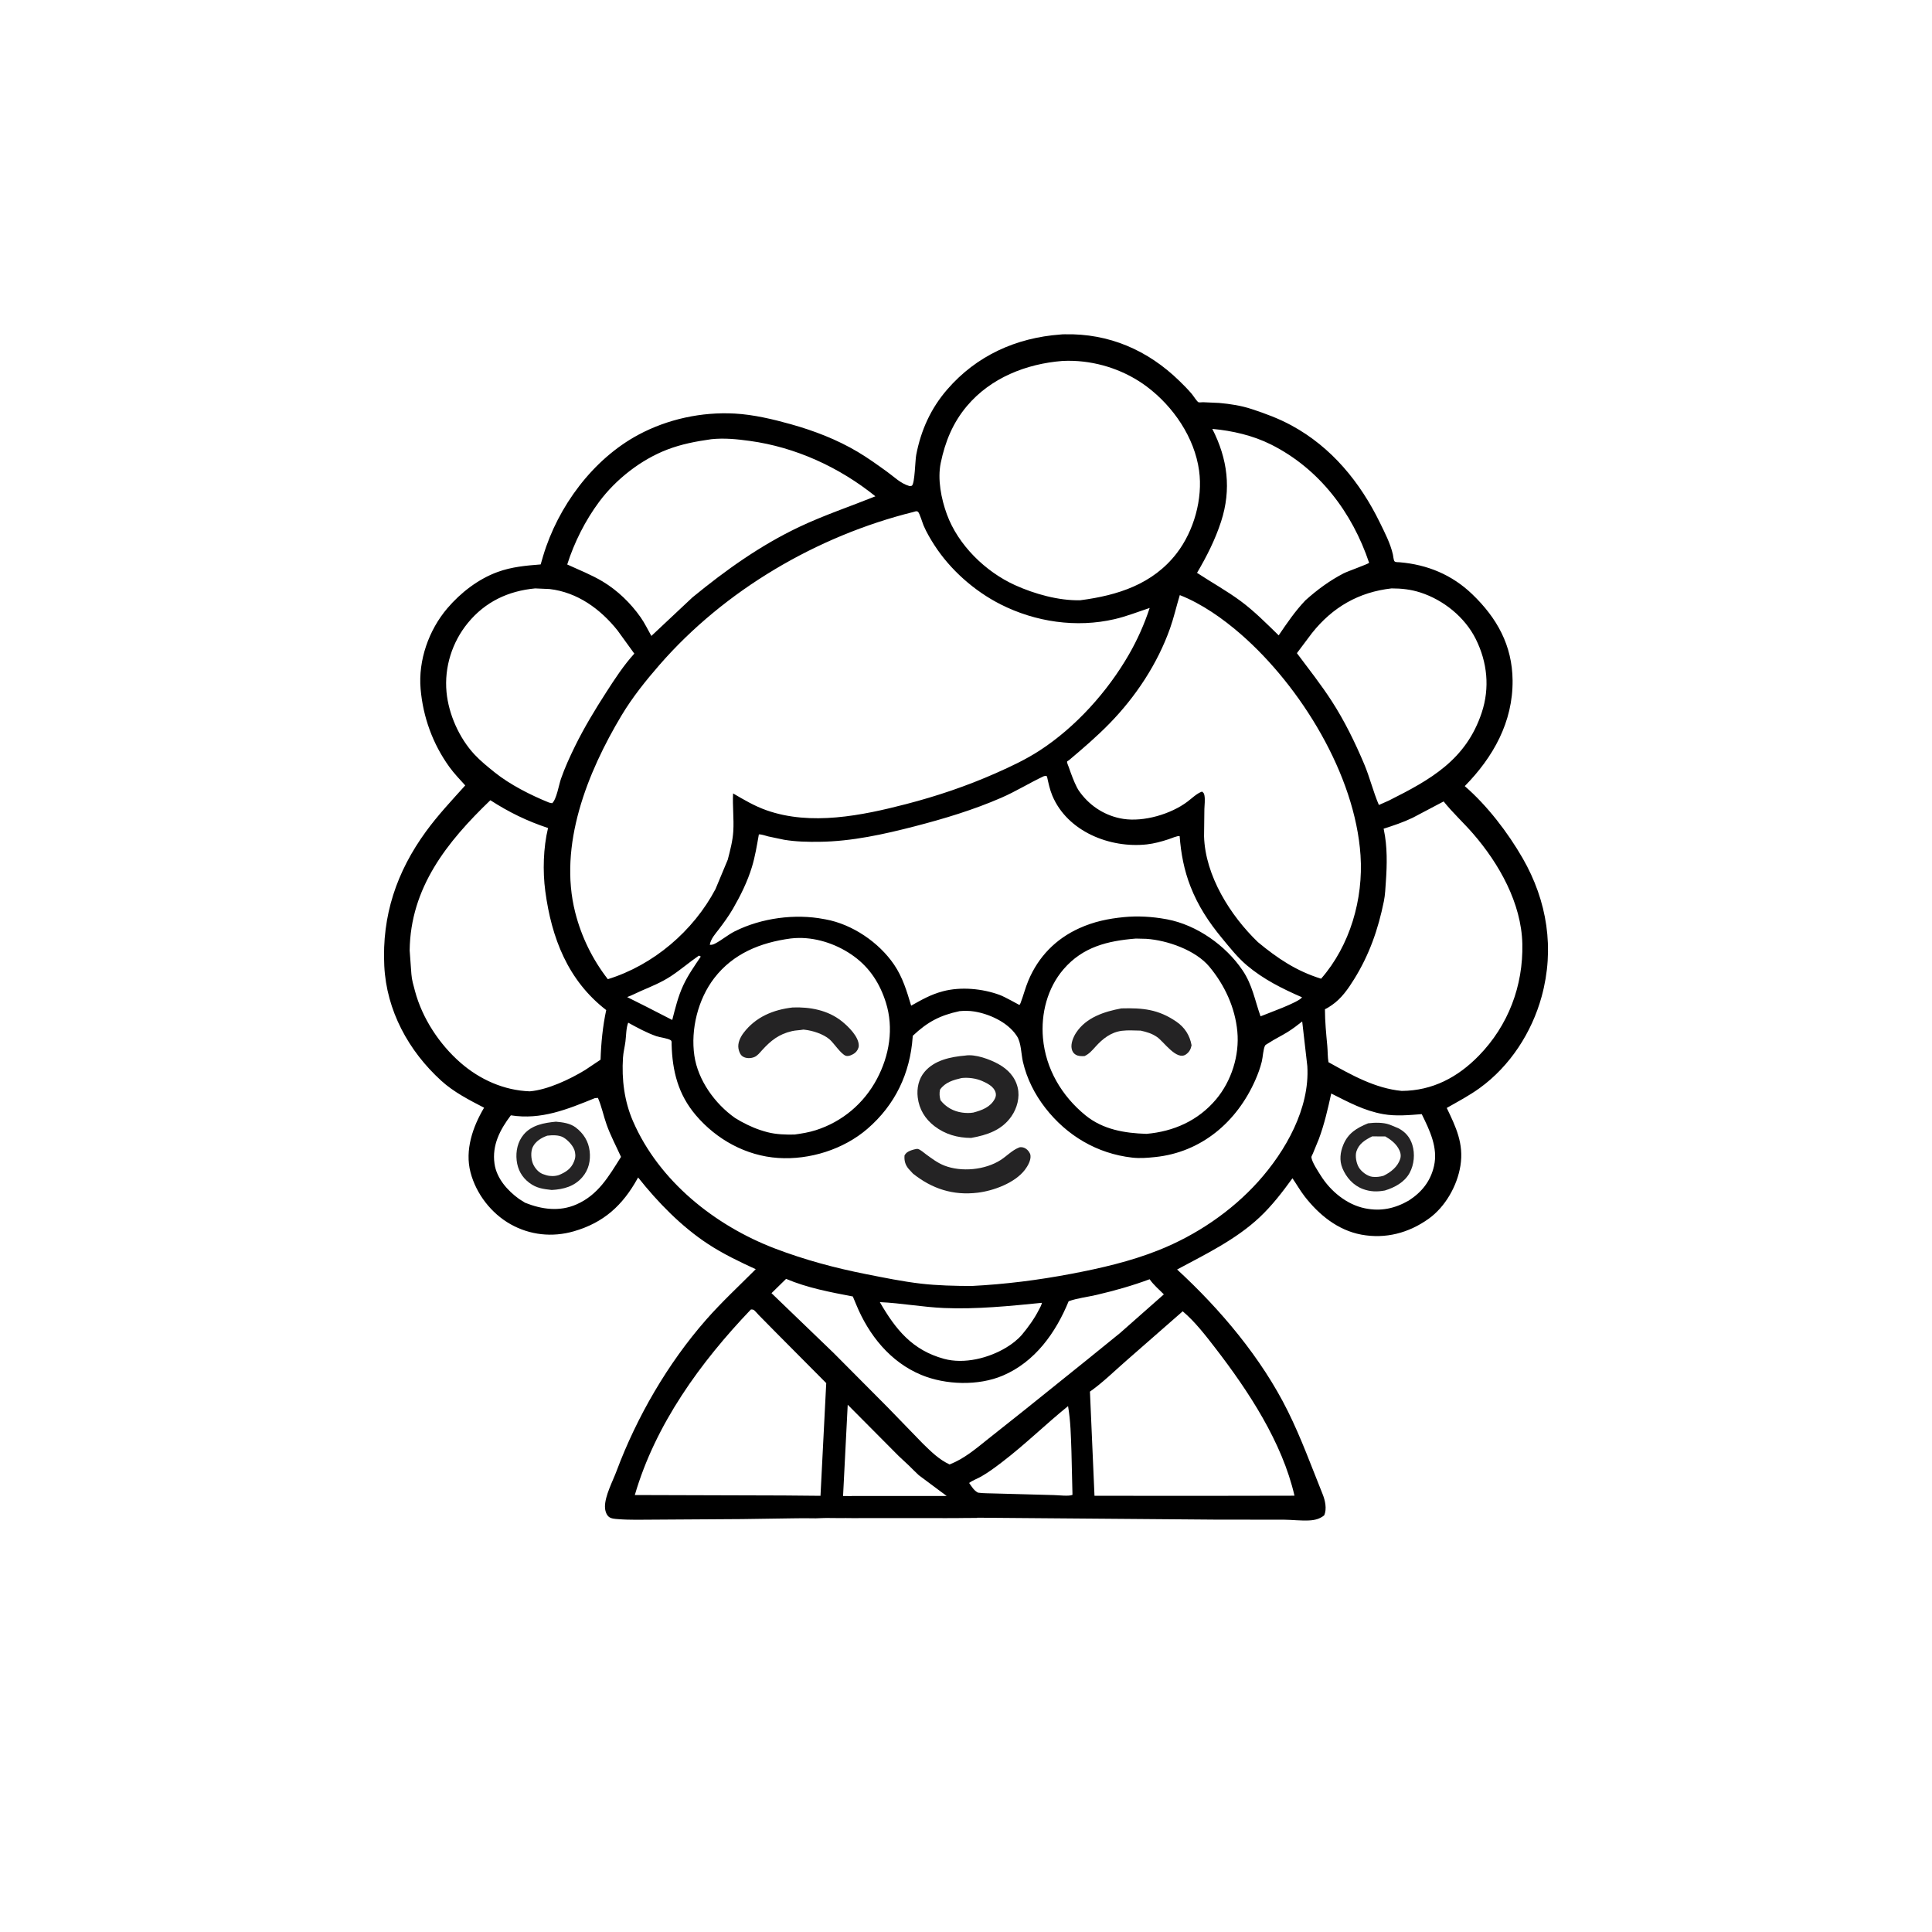 <?xml version="1.0" encoding="UTF-8" standalone="no"?>
<svg
   width="512"
   height="512"
   version="1.1"
   id="svg7"
   sodipodi:docname="manda-logo.svg"
   inkscape:version="1.3 (0e150ed6c4, 2023-07-21)"
   xmlns:inkscape="http://www.inkscape.org/namespaces/inkscape"
   xmlns:sodipodi="http://sodipodi.sourceforge.net/DTD/sodipodi-0.dtd"
   xmlns="http://www.w3.org/2000/svg"
   xmlns:svg="http://www.w3.org/2000/svg">
  <defs
     id="defs7" />
  <sodipodi:namedview
     id="namedview7"
     pagecolor="#ffffff"
     bordercolor="#cccccc"
     borderopacity="1"
     inkscape:showpageshadow="0"
     inkscape:pageopacity="1"
     inkscape:pagecheckerboard="0"
     inkscape:deskcolor="#d1d1d1"
     inkscape:zoom="1.6113281"
     inkscape:cx="238.93333"
     inkscape:cy="290.75394"
     inkscape:window-width="1920"
     inkscape:window-height="1007"
     inkscape:window-x="0"
     inkscape:window-y="0"
     inkscape:window-maximized="1"
     inkscape:current-layer="svg7" />
  <path
     id="path1"
     d="M 423.041 132.817 C 422.47 132.83 421.886 132.818 421.321 132.908 C 403.722 134.21 388.021 141.262 376.353 154.737 C 369.787 162.32 365.891 170.99 364.019 180.788 C 363.609 182.937 363.485 191.899 362.344 192.937 C 362.085 193.171 361.657 193.055 361.312 193.113 C 357.728 192.029 355.474 189.625 352.526 187.494 C 348.74 184.757 344.887 181.979 340.875 179.587 C 332.616 174.663 323.522 171.158 314.288 168.571 C 307.129 166.565 299.384 164.726 291.937 164.317 C 278.777 163.594 265.257 166.511 253.652 172.737 C 235.519 182.467 221.661 201.301 215.812 220.851 L 214.816 224.259 C 208.965 224.711 203.277 225.227 197.704 227.262 C 190.004 230.073 183.02 235.484 177.738 241.679 C 170.36 250.331 166.129 262.352 167.115 273.75 C 168.084 284.939 171.946 295.563 178.515 304.69 C 180.398 307.306 182.692 309.668 184.846 312.064 C 179.529 317.962 173.94 323.921 169.26 330.346 C 157.573 346.392 151.709 363.783 152.681 383.736 C 153.548 401.526 162.328 417.582 175.345 429.416 C 180.303 433.924 186.427 437.054 192.337 440.112 C 187.831 447.695 184.617 456.956 186.949 465.826 C 189.189 474.346 195.169 482.1 202.875 486.419 C 210.59 490.743 219.453 491.671 227.962 489.225 C 239.888 485.798 247.405 478.889 253.304 468.234 L 253.529 467.824 C 261.352 477.697 270.747 487.346 281.317 494.27 C 287.408 498.26 293.682 501.237 300.266 504.281 C 293.589 510.974 286.732 517.305 280.479 524.437 C 265.35 541.691 253.016 562.946 244.98 584.437 C 243.43 588.583 240.345 594.287 240.36 598.67 C 240.365 599.99 240.806 601.713 241.849 602.61 C 242.8 603.428 244.343 603.476 245.537 603.574 C 250.338 603.969 255.248 603.783 260.062 603.779 L 294.759 603.556 L 315.012 603.26 C 319.084 603.23 319.396 603.168 324.097 603.258 C 324.949 603.204 329.586 603.046 329.944 603.137 L 334.86 603.173 C 334.972 603.097 341.109 603.245 341.221 603.17 L 374.478 603.17 C 374.474 603.175 374.471 603.18 374.467 603.184 L 376.769 603.17 L 380.973 603.17 L 380.973 603.143 L 388.274 603.096 L 388.315 603.008 L 483.715 603.779 L 510 603.794 C 513.415 603.82 516.91 604.283 520.312 604.087 C 522.518 603.96 524.413 603.459 526.136 602.062 C 527.251 599.467 526.504 596.144 525.489 593.625 C 521.045 582.593 516.943 571.266 511.649 560.616 C 501.162 539.52 484.916 520.25 467.683 504.395 C 478.982 498.334 490.982 492.541 500.42 483.694 C 505.397 479.028 509.519 473.646 513.512 468.143 C 515.137 470.492 516.597 473.081 518.338 475.33 C 524.013 482.657 531.556 488.802 540.867 490.538 C 550.512 492.336 559.696 489.883 567.597 484.257 C 574.244 479.525 578.994 471.126 580.259 463.119 C 581.638 454.389 578.457 447.77 574.816 440.206 C 579.259 437.675 583.774 435.3 587.924 432.293 C 599.978 423.559 608.596 410.236 612.512 395.979 C 617.739 376.952 614.743 357.95 604.966 340.966 C 599.111 330.795 590.881 320.036 581.973 312.34 C 593.274 300.843 601.128 286.865 600.978 270.34 C 600.851 256.415 594.796 245.557 584.941 236.086 C 576.902 228.36 567.125 224.326 556.09 223.394 C 555.5 223.344 554.325 223.48 553.98 222.908 C 553.687 222.423 553.556 220.914 553.421 220.312 C 552.434 215.928 550.17 211.572 548.203 207.551 C 540.374 191.547 529.033 177.682 513.217 169.078 C 508.039 166.261 502.905 164.371 497.332 162.536 C 493.102 161.142 488.785 160.482 484.359 160.093 L 478.054 159.811 C 477.768 159.812 476.388 159.937 476.179 159.829 C 475.536 159.496 474.086 157.187 473.537 156.536 C 472 154.712 470.299 153.016 468.594 151.351 C 456.056 139.115 440.612 132.433 423.041 132.817 z M 426.583 143.385 C 436.962 143.783 447.356 147.387 455.654 153.612 C 466.155 161.491 474.605 173.794 476.42 186.999 C 477.952 198.147 474.371 210.943 467.528 219.82 C 458.036 232.133 444.063 236.561 429.205 238.491 C 420.639 238.693 411.028 235.999 403.271 232.479 C 391.548 227.16 380.686 216.577 376.213 204.354 C 373.969 198.222 372.417 190.439 373.775 183.899 C 375.519 175.496 378.572 167.983 384.164 161.344 C 393.631 150.105 407.795 144.529 422.144 143.411 C 423.62 143.335 425.1 143.328 426.583 143.385 z M 481.673 170.408 C 489.641 171.13 497.856 173.024 505.034 176.628 C 524.152 186.23 537.24 203.56 543.975 223.614 C 543.609 224.102 535.412 226.99 533.836 227.807 C 528.267 230.69 523.324 234.342 518.669 238.52 C 514.587 242.798 511.341 247.568 508.043 252.442 C 503.244 247.771 498.329 242.798 492.931 238.81 C 487.366 234.699 481.363 231.401 475.602 227.604 C 479.442 221.086 482.802 214.462 485.147 207.255 C 489.321 194.424 487.762 182.325 481.673 170.408 z M 286.476 174.284 C 287.749 174.267 289.011 174.301 290.27 174.375 C 292.79 174.523 295.305 174.825 297.888 175.178 C 316.111 177.666 333.55 185.673 347.815 197.191 C 337.802 201.219 327.37 204.708 317.625 209.323 C 302.105 216.673 288.34 226.518 275.115 237.36 L 258.8 252.674 C 257.378 250.174 256.175 247.598 254.514 245.238 C 250.567 239.629 245.364 234.588 239.467 231.047 C 235 228.363 230.087 226.458 225.366 224.279 C 228.164 215.488 232.565 206.751 238.075 199.345 C 244.741 190.386 254.699 182.62 265.101 178.632 C 270.856 176.425 276.559 175.366 282.615 174.504 C 283.92 174.369 285.204 174.301 286.476 174.284 z M 363.808 203.162 C 364.137 203.103 364.46 203.122 364.755 203.364 C 365.362 203.863 366.556 207.879 366.975 208.843 C 368.148 211.545 369.635 214.089 371.229 216.562 C 377.553 226.376 387.124 234.835 397.532 240.111 C 411.386 247.133 427.686 249.53 442.875 245.994 C 447.617 244.89 452.166 243.075 456.785 241.553 C 454.678 247.968 451.933 254.141 448.567 259.995 C 440.069 274.774 427.397 288.895 413.062 298.201 C 407.565 301.77 401.548 304.594 395.563 307.236 C 384.009 312.338 372.23 316.312 360 319.485 C 342.392 324.054 322.197 328.164 304.544 321.934 C 299.744 320.24 295.639 317.791 291.266 315.237 C 290.999 320.242 291.653 325.273 291.346 330.307 C 291.115 334.086 290.1 337.907 289.151 341.563 L 284.279 353.25 C 275.465 369.93 259.554 383.488 241.503 389.045 C 235.404 381.187 231.005 372.207 228.551 362.557 C 221.762 335.858 233.366 306.897 246.987 284.188 C 251.253 277.075 256.593 270.411 262.031 264.167 C 287.935 234.419 324.673 212.93 362.83 203.437 C 363.144 203.359 363.479 203.221 363.808 203.162 z M 552.89 233.78 C 556.877 233.783 560.575 234.188 564.381 235.421 C 573.549 238.393 582.039 245.223 586.362 253.919 C 590.943 263.134 591.987 273.285 588.712 283.151 C 582.483 301.919 568.395 309.764 551.748 318.111 L 547.854 319.831 C 545.581 314.548 544.263 308.901 542.007 303.562 C 538.384 294.989 534.218 286.454 529.163 278.625 C 524.894 272.014 519.989 265.805 515.282 259.506 L 521.273 251.531 C 529.438 241.248 539.853 235.248 552.89 233.78 z M 212.619 233.783 L 218.347 234.032 C 229.412 235.315 238.514 241.944 245.311 250.43 L 252.023 259.693 C 247.762 264.391 244.349 269.646 240.923 274.957 C 236.4 281.971 232.063 289.135 228.387 296.637 C 226.361 300.773 224.395 305.078 222.882 309.428 C 222.069 311.763 221.117 317.65 219.375 319.137 L 218.162 318.882 C 210.925 315.961 202.616 311.763 196.538 306.873 C 193.79 304.662 190.898 302.327 188.496 299.745 C 182.468 293.261 178.241 283.808 177.41 274.98 C 176.478 265.085 179.647 255.094 185.927 247.462 C 192.819 239.086 201.918 234.794 212.619 233.783 z M 468.756 236.443 C 477.465 239.846 485.974 245.848 493.013 251.985 C 516.846 272.765 538.41 307.806 540.559 339.855 C 541.722 357.191 536.407 375.683 524.894 388.857 C 515.111 385.836 507.601 380.795 499.793 374.326 C 488.837 363.773 478.86 347.991 478.391 332.291 L 478.52 321.436 C 478.574 319.765 478.853 317.687 478.544 316.057 C 478.379 315.188 478.23 315.004 477.562 314.516 C 475.473 315.265 473.536 317.203 471.756 318.539 C 465.17 323.485 454.441 326.62 446.303 325.356 C 439.465 324.294 433.439 320.565 429.307 315.067 C 428.801 314.394 428.327 313.734 427.942 312.981 C 426.645 310.443 425.607 307.594 424.676 304.901 C 424.532 304.486 423.916 303.063 423.943 302.698 C 423.967 302.379 424.433 302.287 424.678 302.08 C 430.212 297.415 435.751 292.664 440.812 287.484 C 451.242 276.807 459.879 263.767 464.883 249.65 C 466.403 245.364 467.418 240.803 468.756 236.443 z M 415.309 308.253 C 415.42 308.253 415.53 308.313 415.974 308.437 C 416.543 311.033 417.076 313.665 418.11 316.125 C 424.116 330.411 441.031 337.107 455.669 335.49 C 458.572 335.169 461.477 334.369 464.247 333.466 C 465.2 333.155 467.992 331.932 468.694 332.221 C 469.219 339.17 470.464 345.743 473.015 352.26 C 476.019 359.936 480.244 366.367 485.467 372.688 C 488.525 376.39 491.701 380.423 495.386 383.534 C 501.992 389.111 509.453 392.815 517.321 396.246 C 516.072 398.257 503.39 402.723 500.836 403.804 C 498.563 397.401 497.606 391.309 493.676 385.5 C 486.998 375.627 475.484 367.497 463.708 365.27 L 463.125 365.168 C 457.815 364.19 451.965 363.856 446.581 364.383 C 440.274 365.001 434.627 366.165 428.795 368.812 C 419.455 373.051 412.578 380.109 408.597 389.569 C 407.379 392.465 406.633 395.503 405.515 398.437 C 405.339 398.713 405.293 399.148 404.988 399.269 C 404.942 399.287 399.315 396.088 397.239 395.32 C 390.365 392.778 381.739 391.959 374.607 393.861 C 369.78 395.148 366.307 397.162 362.015 399.571 C 360.277 393.794 358.668 388.31 355.224 383.25 C 349.192 374.387 338.599 367.198 327.984 365.276 L 327.375 365.171 C 315.865 362.943 302.532 364.744 292.011 369.993 C 289.193 371.398 286.799 373.521 284.062 374.927 C 283.422 375.255 282.717 375.492 281.997 375.372 C 282.51 372.836 284.111 371.191 285.636 369.187 C 287.618 366.58 289.603 363.846 291.243 361.008 C 294.246 355.81 296.998 350.237 298.746 344.487 C 300.036 340.243 300.737 335.876 301.509 331.517 C 302.651 331.461 304.122 332.05 305.25 332.329 L 311.575 333.659 C 316.271 334.434 320.952 334.521 325.696 334.459 C 338.513 334.291 351.209 331.473 363.568 328.277 C 375.246 325.256 386.735 321.783 397.813 316.974 C 403.654 314.439 408.928 311.116 414.641 308.437 C 415.087 308.313 415.198 308.253 415.309 308.253 z M 194.827 317.944 C 202.252 322.73 209.353 326.196 217.746 328.986 C 215.859 336.811 215.587 346.115 216.659 354.123 C 219.141 372.678 225.629 389.567 240.858 401.317 C 239.48 407.759 238.815 414.459 238.611 421.034 L 232.453 425.153 C 226.382 428.836 217.63 432.991 210.492 433.605 C 200.279 433.247 190.671 428.95 183 422.262 C 174.56 414.904 167.769 404.573 164.88 393.759 C 164.292 391.557 163.608 389.316 163.453 387.035 L 162.765 377.628 C 163.068 352.683 177.606 334.494 194.827 317.944 z M 573.58 318.425 C 577.195 322.952 581.498 326.869 585.29 331.242 C 595.619 343.154 604.485 358.851 604.848 375 C 605.224 391.684 599.276 407.436 587.563 419.446 C 579.147 428.076 569.125 433.355 556.93 433.441 C 546.309 432.423 536.965 427.101 527.824 422.027 C 527.467 419.894 527.552 417.66 527.352 415.5 C 526.899 410.596 526.43 405.93 526.421 400.986 C 527.401 400.549 528.275 399.958 529.157 399.354 C 532.964 396.746 535.616 392.917 538.022 389.045 C 544.054 379.339 547.563 369.274 549.829 358.125 C 550.368 355.475 550.44 352.938 550.629 350.25 C 551.106 343.481 551.243 336.365 549.826 329.675 L 549.732 329.262 C 553.678 327.991 557.547 326.712 561.29 324.905 L 573.58 318.425 z M 317.426 372.665 C 325.189 372.596 333.119 375.448 339.316 379.983 C 345.676 384.638 349.62 390.854 351.975 398.32 C 355.188 408.51 353.366 419.398 348.404 428.716 C 343.204 438.482 334.633 445.679 324.149 449.036 C 321.346 449.933 318.627 450.358 315.715 450.77 C 312.203 450.854 308.348 450.73 304.942 449.842 C 301.029 448.823 297.927 447.493 294.375 445.561 L 292.052 444.187 C 284.063 438.572 277.308 429.207 275.883 419.431 C 274.359 408.981 277.322 397.019 283.778 388.623 C 291.314 378.821 302.217 374.474 314.115 372.879 C 315.212 372.746 316.317 372.675 317.426 372.665 z M 451.292 372.908 L 455.437 373.011 C 463.772 373.57 475.024 377.497 480.507 384.091 C 486.58 391.397 490.715 400.275 491.616 409.834 C 492.509 419.314 489.284 429.509 483.17 436.784 C 476.074 445.227 466.351 449.563 455.496 450.501 C 446.861 450.231 438.235 448.802 431.297 443.153 C 421.862 435.471 415.46 424.673 414.387 412.432 C 413.538 402.738 416.13 392.583 422.537 385.125 C 430.207 376.197 440.06 373.821 451.292 372.908 z M 277.684 379.687 L 278.437 380.059 C 275.936 383.796 273.335 387.45 271.441 391.547 C 269.395 395.974 268.305 400.549 267.091 405.252 L 256.784 399.967 L 249.176 396.158 C 251.097 395.463 252.917 394.479 254.792 393.668 C 258.809 391.931 262.79 390.319 266.47 387.911 C 270.34 385.378 273.866 382.315 277.684 379.687 z M 384.181 401.634 C 385.173 401.653 386.164 401.732 387.102 401.886 C 393.099 402.869 400.11 406.054 403.693 411.161 L 404.004 411.624 C 405.766 414.196 405.714 418.835 406.432 421.913 C 407.997 428.621 411.105 434.773 415.324 440.203 C 423.881 451.22 435.902 458.347 449.809 459.934 C 452.909 460.287 455.816 460.039 458.894 459.726 C 477.333 457.848 491.423 445.767 498.75 429.146 C 499.799 426.767 500.691 424.349 501.319 421.825 C 501.754 420.079 501.885 416.806 502.652 415.377 C 502.787 415.124 503.76 414.613 504.058 414.416 C 506.518 412.793 509.202 411.543 511.696 409.974 C 513.681 408.725 515.558 407.309 517.388 405.844 L 519.422 423.603 C 520.448 440.384 510.787 457.364 499.904 469.465 C 489.197 481.368 475.21 490.793 460.35 496.714 C 449.222 501.148 437.391 503.881 425.648 506.109 C 412.347 508.633 399.456 510.255 385.933 510.949 C 379.403 510.914 372.45 510.766 365.968 510.017 C 358.647 509.17 351.468 507.689 344.25 506.264 C 331.835 503.813 319.711 500.567 307.875 496.043 C 284.032 486.929 261.874 469.299 251.525 445.532 C 248.039 437.526 246.962 428.844 247.526 420.187 C 247.668 418.022 248.233 415.933 248.502 413.789 C 248.792 411.492 248.758 408.433 249.589 406.327 C 253.124 408.266 256.939 410.355 260.751 411.685 C 262.183 412.184 265.434 412.53 266.502 413.311 C 266.984 413.663 266.829 414.388 266.842 414.899 C 267.116 425.517 269.432 434.815 276.469 443.092 C 284.69 452.763 296.427 459.235 309.187 460.078 C 321.679 460.903 335.155 456.684 344.651 448.485 C 355.689 438.954 361.613 426.446 362.619 412.031 L 362.651 411.554 C 368.486 406.041 373.403 403.421 381.252 401.742 C 382.196 401.655 383.19 401.614 384.181 401.634 z M 528.92 434.467 C 535.753 437.891 541.943 441.3 549.562 442.661 C 554.589 443.559 559.824 443.059 564.884 442.664 C 567.996 449.017 571.425 455.956 569.757 463.274 C 568.374 469.338 564.909 473.628 559.784 476.968 C 554.184 480.181 548.645 481.388 542.279 480.076 C 535.033 478.583 528.647 473.27 524.777 467.1 C 523.734 465.439 521.178 461.656 521.03 459.715 C 521.017 459.544 521.558 458.491 521.636 458.311 L 524.015 452.508 C 526.199 446.636 527.578 440.573 528.92 434.467 z M 237.562 436.204 C 239.025 439.518 239.794 443.403 241.025 446.853 C 242.591 451.24 244.822 455.409 246.738 459.653 C 241.876 467.34 237.719 474.752 228.99 478.555 C 222.226 481.502 215.26 480.509 208.638 477.879 L 206.256 476.379 C 201.636 473.052 197.29 468.188 196.471 462.328 C 195.442 454.975 198.666 448.822 202.969 443.138 C 215.061 445.046 225.43 440.737 236.347 436.312 L 237.562 436.204 z M 312.328 508.116 C 320.73 511.687 329.901 513.412 338.839 515.109 L 340.216 518.402 C 345.192 530.486 353.747 541.17 366.035 546.269 C 375.698 550.279 388.69 550.693 398.426 546.553 C 411.257 541.097 419.472 529.495 424.594 517.008 C 428.022 515.766 432.098 515.322 435.682 514.482 C 442.94 512.781 449.783 510.855 456.77 508.265 C 458.273 510.458 460.538 512.38 462.422 514.268 L 445.066 529.593 L 432.094 540.111 L 407.349 560.001 L 392.675 571.655 C 387.721 575.588 383.266 579.496 377.291 581.853 C 373.062 579.889 369.998 576.801 366.688 573.589 L 352.591 559.054 L 331.178 537.524 L 306.53 513.797 L 312.328 508.116 z M 349.573 517.356 C 358.131 517.742 366.617 519.35 375.187 519.703 C 388.04 520.233 401.178 518.908 413.962 517.632 C 413.829 518.547 413.153 519.643 412.728 520.479 C 410.936 524.002 408.506 527.34 405.981 530.37 C 404.234 532.364 402.042 534.044 399.782 535.409 C 392.827 539.607 383.099 542.077 375.079 539.888 C 362.45 536.441 355.856 528.236 349.573 517.356 z M 298.602 520.268 C 298.853 520.288 299.112 520.304 299.347 520.394 C 299.812 520.569 300.997 522.026 301.389 522.416 L 308.525 529.658 L 328.277 549.533 L 325.995 594.31 L 311.508 594.178 L 252.225 594.003 C 260.407 565.882 278.329 541.231 298.309 520.312 L 298.602 520.268 z M 469.907 521.004 C 474.681 524.99 479.108 530.72 482.909 535.655 C 496.019 552.678 509.449 573.03 514.318 594.266 L 478.594 594.325 L 434.859 594.301 L 433.052 552.914 C 438.122 549.347 442.701 544.809 447.375 540.732 L 469.907 521.004 z M 336.811 558.12 L 357.044 578.478 L 361.107 582.275 L 363.261 584.405 L 365.062 586.131 L 373.72 592.588 C 374.509 593.169 375.346 593.751 376.131 594.386 L 338.326 594.386 L 338.326 594.436 C 337.949 594.432 337.382 594.413 337.134 594.413 C 336.578 594.413 335.773 594.4 334.963 594.392 L 336.811 558.12 z M 424.359 558.671 C 425.399 564.779 425.474 570.459 425.698 576.597 L 426.114 593.926 C 424.76 594.601 420.424 594.039 418.705 594.02 L 395.25 593.382 C 393.024 593.274 390.817 593.382 388.605 593.062 C 386.962 592.234 386.093 590.674 385.054 589.21 C 386.483 588.136 388.37 587.498 389.935 586.596 C 392.807 584.941 395.445 582.967 398.077 580.96 C 407.249 573.965 415.427 565.9 424.359 558.671 z "
     transform="scale(0.667)" />
  <path
     fill="#242324"
     transform="scale(0.667 0.667)"
     d="M220.869 445.663C223.597 445.913 226.513 446.263 228.759 447.98C231.837 450.333 233.808 453.435 234.273 457.314C234.728 461.103 233.912 464.768 231.369 467.713C228.162 471.426 223.878 472.544 219.197 472.801C215.774 472.406 213.178 472.107 210.323 469.965C207.355 467.738 205.687 464.717 205.277 461.042C204.871 457.41 205.674 453.621 208.062 450.779C211.272 446.961 216.207 446.121 220.869 445.663ZM217.452 451.217C215.14 452.023 212.802 453.435 211.677 455.725C210.787 457.534 210.983 460.57 211.759 462.388C212.481 464.076 213.876 465.751 215.607 466.45L216.562 466.77L217.054 466.928C218.629 467.4 220.442 467.381 222.013 466.884C224.776 465.747 226.971 464.362 228.09 461.435C228.556 460.216 228.726 459.33 228.493 458.062L228.424 457.639C228.008 455.468 225.735 453.055 223.899 451.948C222.134 450.884 219.417 450.984 217.452 451.217Z"
     id="path2" />
  <path
     fill="#242324"
     transform="scale(0.667 0.667)"
     d="M543.556 446.312C546.141 445.983 549.521 445.91 551.99 446.793L552.562 447.012L555.54 448.243C558.384 449.711 560.213 451.831 561.157 454.908C562.245 458.454 561.855 462.709 560.087 465.977C558.053 469.736 554.143 471.804 550.222 473.009C547.148 473.57 544.437 473.511 541.5 472.417C537.679 470.992 534.856 467.805 533.344 464.087C532.108 461.045 532.482 457.847 533.705 454.875C535.637 450.178 539.07 448.151 543.556 446.312ZM545.178 451.506C542.46 452.883 539.997 454.308 538.954 457.4C538.325 459.263 538.903 462.229 539.914 463.875C540.948 465.557 543.261 467.307 545.25 467.566C546.73 467.759 548.267 467.561 549.692 467.155C552.567 465.758 555.292 463.637 556.317 460.476C556.819 458.929 556.334 457.44 555.525 456.108C554.319 454.122 552.385 452.66 550.394 451.522L545.178 451.506Z"
     id="path3" />
  <path
     fill="#242324"
     transform="scale(0.667 0.667)"
     d="M445.539 400.653C454.019 400.428 460.217 400.983 467.439 405.957C470.747 408.235 472.726 411.38 473.434 415.312C473.116 416.85 472.557 417.972 471.238 418.911C467.489 421.58 462.41 413.842 459.687 412.001C457.596 410.586 455.642 410.035 453.224 409.486C450.796 409.459 448.126 409.248 445.727 409.556C441.37 410.114 438.106 412.721 435.275 415.854C433.893 417.383 432.778 418.735 430.875 419.613C429.623 419.635 428.467 419.692 427.356 419.021C426.479 418.491 426.035 417.725 425.811 416.75C425.334 414.675 426.461 411.971 427.587 410.274C431.609 404.21 438.75 401.925 445.539 400.653Z"
     id="path4" />
  <path
     fill="#242324"
     transform="scale(0.667 0.667)"
     d="M314.942 400.283C321.826 400.027 328.929 401.34 334.451 405.754C337.034 407.818 341.279 411.926 341.209 415.489C341.188 416.533 340.491 417.706 339.693 418.341C338.853 419.011 337.213 419.822 336.101 419.49C334.179 418.916 331.295 414.397 329.573 412.936C327.088 410.829 322.951 409.489 319.761 409.139L319.182 409.078C317.701 409.357 316.18 409.338 314.7 409.675C309.457 410.87 306.258 413.436 302.747 417.301C301.853 418.285 300.945 419.486 299.681 419.996C298.288 420.558 296.495 420.595 295.174 419.799C294.12 419.163 293.62 417.805 293.409 416.645C293.004 414.417 294.14 412.084 295.453 410.355C300.249 404.042 307.266 401.156 314.942 400.283Z"
     id="path5" />
  <path
     fill="#242324"
     transform="scale(0.667 0.667)"
     d="M405.207 455.812C406.127 455.747 406.729 455.873 407.535 456.355C408.384 456.862 409.29 458.038 409.423 459.013C409.689 460.962 408.327 463.329 407.189 464.812C403.195 470.02 394.748 473.12 388.447 473.88C378.674 475.058 370.325 472.343 362.722 466.278L360.989 464.388C359.645 462.789 359.221 461.117 359.381 459.061C359.94 458.077 360.546 457.667 361.591 457.219C362.187 456.964 364.054 456.362 364.673 456.496C365.648 456.707 367.145 458.059 367.976 458.666C370.209 460.3 372.59 462.087 375.188 463.098C382.038 465.765 391.415 464.856 397.59 460.884C399.832 459.442 402.145 457.059 404.58 456.057L405.207 455.812Z"
     id="path6" />
  <path
     fill="#242324"
     transform="scale(0.667 0.667)"
     d="M383.505 419.394C387.49 418.721 393.331 420.9 396.718 422.781C400.444 424.851 403.348 427.87 404.354 432.154C405.26 436.014 404.096 440.3 401.878 443.507C398.045 449.049 392.196 450.979 385.855 452.116C380.46 452.094 375.54 450.715 371.256 447.421C367.518 444.546 365.194 440.687 364.629 436.009C364.195 432.418 364.971 428.672 367.344 425.865C371.293 421.195 377.721 419.9 383.505 419.394ZM382.077 428.317C378.781 429.095 375.536 429.993 373.478 432.938C373.185 434.534 373.268 435.596 373.688 437.161C375.859 439.908 378.849 441.578 382.312 442.052C383.755 442.25 385.282 442.288 386.716 442.042C390.111 441.124 393.475 439.944 395.246 436.594C395.719 435.698 395.832 434.854 395.51 433.872C394.789 431.672 392.217 430.371 390.246 429.511C387.789 428.438 384.754 428.03 382.077 428.317Z"
     id="path7" />
</svg>
